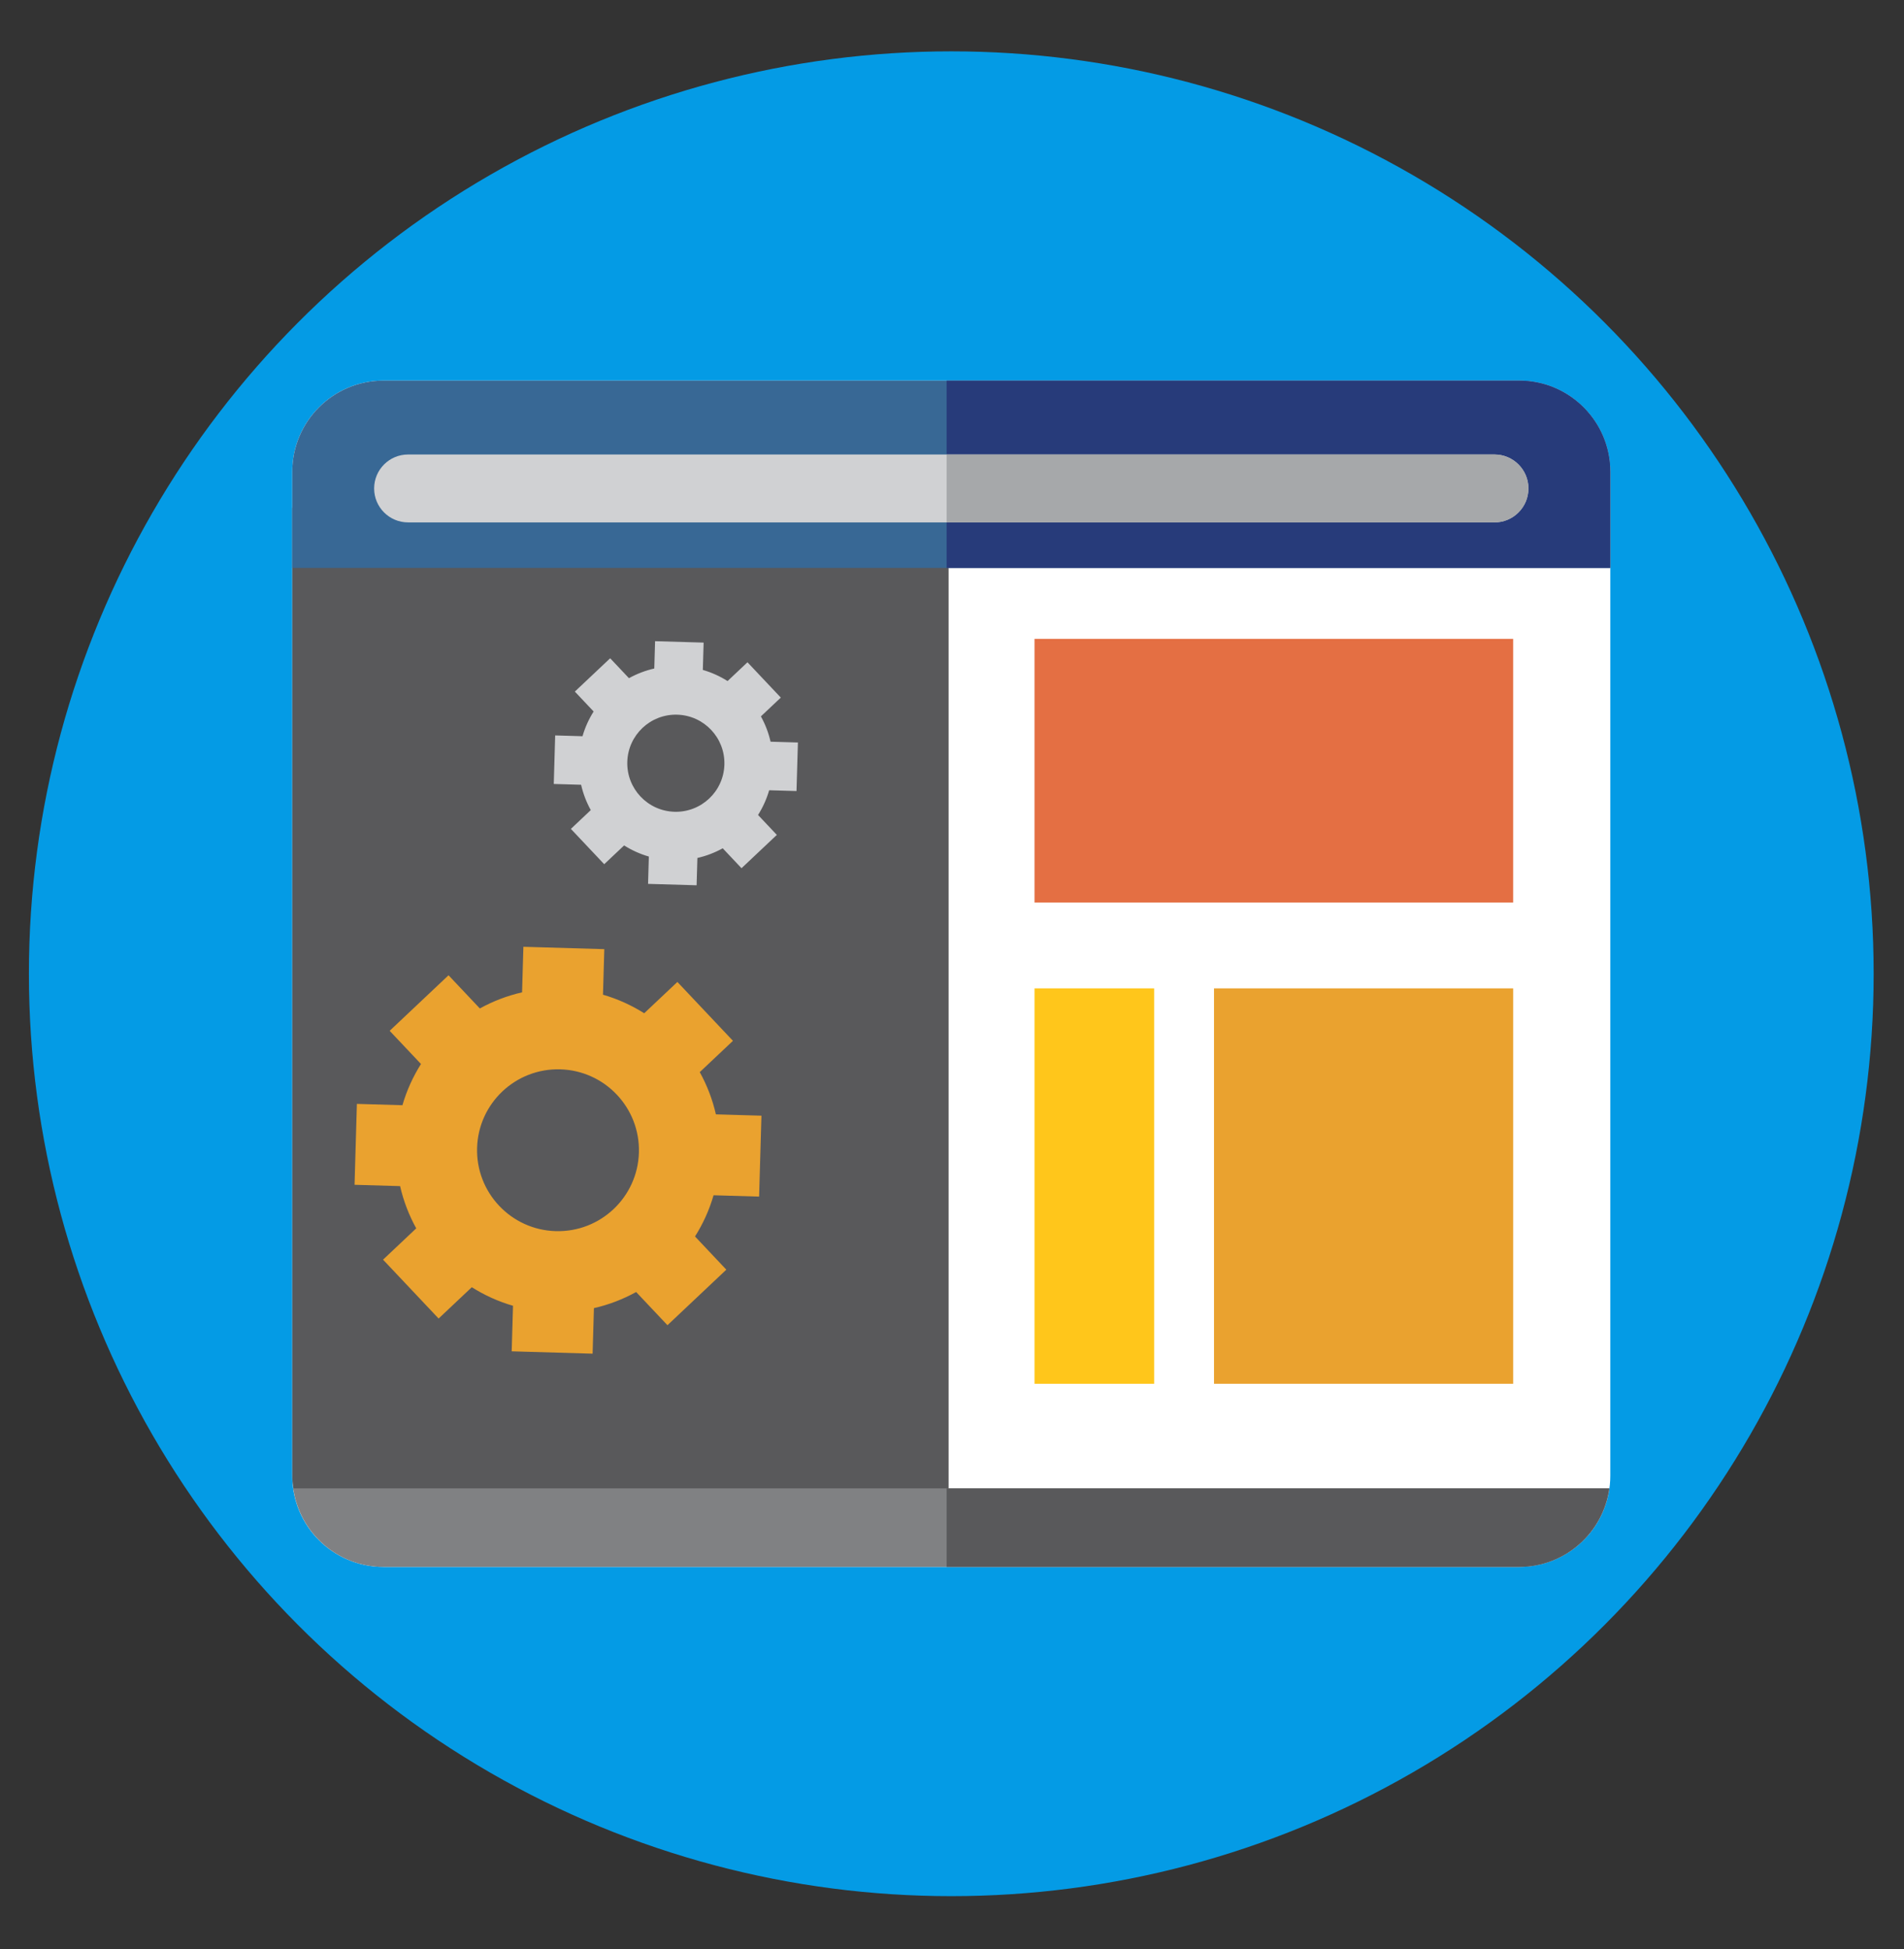 <?xml version="1.0" encoding="UTF-8" standalone="no"?><!DOCTYPE svg PUBLIC "-//W3C//DTD SVG 1.1//EN" "http://www.w3.org/Graphics/SVG/1.1/DTD/svg11.dtd"><svg width="100%" height="100%" viewBox="0 0 884 905" version="1.1" xmlns="http://www.w3.org/2000/svg" xmlns:xlink="http://www.w3.org/1999/xlink" xml:space="preserve" xmlns:serif="http://www.serif.com/" style="fill-rule:evenodd;clip-rule:evenodd;stroke-linejoin:round;stroke-miterlimit:1.414;"><rect x="0" y="0" width="884" height="905" fill="#333333" stroke="none"/><circle cx="441.667" cy="452.083" r="428.246" style="fill:#049be5;"/><path d="M705.299,727.462l-527.269,0c-23.384,0 -42.34,-18.956 -42.34,-42.343l0,-466.075c0,-23.384 18.956,-42.34 42.34,-42.34l527.269,0c23.384,0 42.344,18.956 42.344,42.34l0,466.075c0,23.387 -18.956,42.343 -42.344,42.343Z" style="fill:#fff;fill-rule:nonzero;"/><path d="M135.69,685.123c0,2.317 0.263,4.58 0.667,6.798l304.075,0l0,-456.182l-304.742,0l0,449.384Z" style="fill:#59595b;fill-rule:nonzero;"/><path d="M747.643,219.048c0,-23.383 -18.956,-42.344 -42.344,-42.344l-527.265,0c-23.388,0 -42.344,18.956 -42.344,42.344l0,44.629l611.953,0l0,-44.629Z" style="fill:#386895;fill-rule:nonzero;"/><path d="M747.643,219.048c0,-23.383 -18.956,-42.344 -42.344,-42.344l-265.799,0l0,86.973l308.143,0l0,-44.629Z" style="fill:#273b7a;fill-rule:nonzero;"/><path d="M136.142,690.994c2.868,20.6 20.499,36.468 41.888,36.468l527.269,0c21.389,0 39.02,-15.873 41.888,-36.468l-611.045,0Z" style="fill:#808183;fill-rule:nonzero;"/><path d="M439.505,690.994l0,36.468l265.798,0c21.39,0 39.02,-15.873 41.888,-36.468l-307.686,0Z" style="fill:#59595b;fill-rule:nonzero;"/><path d="M693.867,242.535l-504.4,0c-8.705,0 -15.763,-7.059 -15.763,-15.763c0,-8.705 7.058,-15.764 15.763,-15.764l504.397,0c8.705,0 15.764,7.059 15.764,15.764c0,8.706 -7.057,15.763 -15.761,15.763Z" style="fill:#d0d1d3;fill-rule:nonzero;"/><path d="M693.867,211.011l-254.362,0l0,31.524l254.362,0c8.704,0 15.763,-7.059 15.763,-15.763c0,-8.705 -7.059,-15.761 -15.763,-15.761Z" style="fill:#a6a8aa;fill-rule:nonzero;"/><path d="M237.574,627.377l37.566,1.095l0.611,-21.148c6.942,-1.573 13.521,-4.124 19.606,-7.48l14.539,15.406l27.329,-25.785l-14.539,-15.406c3.704,-5.875 6.635,-12.295 8.607,-19.135l21.151,0.616l1.086,-37.564l-21.15,-0.615c-1.577,-6.942 -4.129,-13.521 -7.489,-19.606l15.406,-14.534l-25.795,-27.334l-15.406,14.535c-5.876,-3.705 -12.298,-6.639 -19.137,-8.612l0.611,-21.148l-37.566,-1.096l-0.611,21.149c-6.942,1.572 -13.521,4.124 -19.605,7.48l-14.539,-15.406l-27.33,25.785l14.539,15.406c-3.704,5.875 -6.634,12.295 -8.607,19.134l-21.151,-0.615l-1.086,37.563l21.15,0.616c1.577,6.942 4.129,13.521 7.489,19.605l-15.406,14.535l25.795,27.334l15.407,-14.535c5.875,3.705 12.297,6.635 19.136,8.612l-0.611,21.148Zm-16.069,-94.453c0.601,-20.744 17.907,-37.068 38.655,-36.464c20.748,0.605 37.081,17.913 36.479,38.657c-0.603,20.743 -17.906,37.068 -38.654,36.464c-20.744,-0.605 -37.078,-17.909 -36.48,-38.657Z" style="fill:#eaa22f;fill-rule:nonzero;"/><path d="M300.888,410.355l22.538,0.656l0.368,-12.687c4.165,-0.942 8.115,-2.474 11.759,-4.488l8.724,9.247l16.4,-15.468l-8.724,-9.247c2.223,-3.524 3.98,-7.377 5.164,-11.478l12.691,0.37l0.652,-22.538l-12.691,-0.37c-0.947,-4.165 -2.479,-8.115 -4.493,-11.762l9.243,-8.719l-15.477,-16.4l-9.243,8.719c-3.526,-2.224 -7.377,-3.982 -11.482,-5.165l0.368,-12.687l-22.538,-0.656l-0.368,12.687c-4.165,0.942 -8.115,2.474 -11.761,4.487l-8.724,-9.246l-16.4,15.468l8.723,9.243c-2.222,3.524 -3.98,7.377 -5.163,11.482l-12.691,-0.37l-0.652,22.538l12.691,0.37c0.947,4.165 2.479,8.115 4.492,11.761l-9.242,8.72l15.477,16.4l9.242,-8.719c3.527,2.224 7.378,3.982 11.482,5.165l-0.365,12.687Zm-9.643,-56.67c0.359,-12.446 10.744,-22.241 23.192,-21.878c12.446,0.364 22.25,10.749 21.889,23.194c-0.36,12.446 -10.744,22.242 -23.192,21.878c-12.446,-0.364 -22.248,-10.748 -21.889,-23.194Z" style="fill:#d0d1d3;fill-rule:nonzero;"/><rect x="480.312" y="296.61" width="222.22" height="122.391" style="fill:#e46f43;"/><rect x="480.312" y="458.871" width="55.553" height="183.585" style="fill:#ffc61b;"/><rect x="563.649" y="458.871" width="138.888" height="183.585" style="fill:#eaa22f;"/></svg>